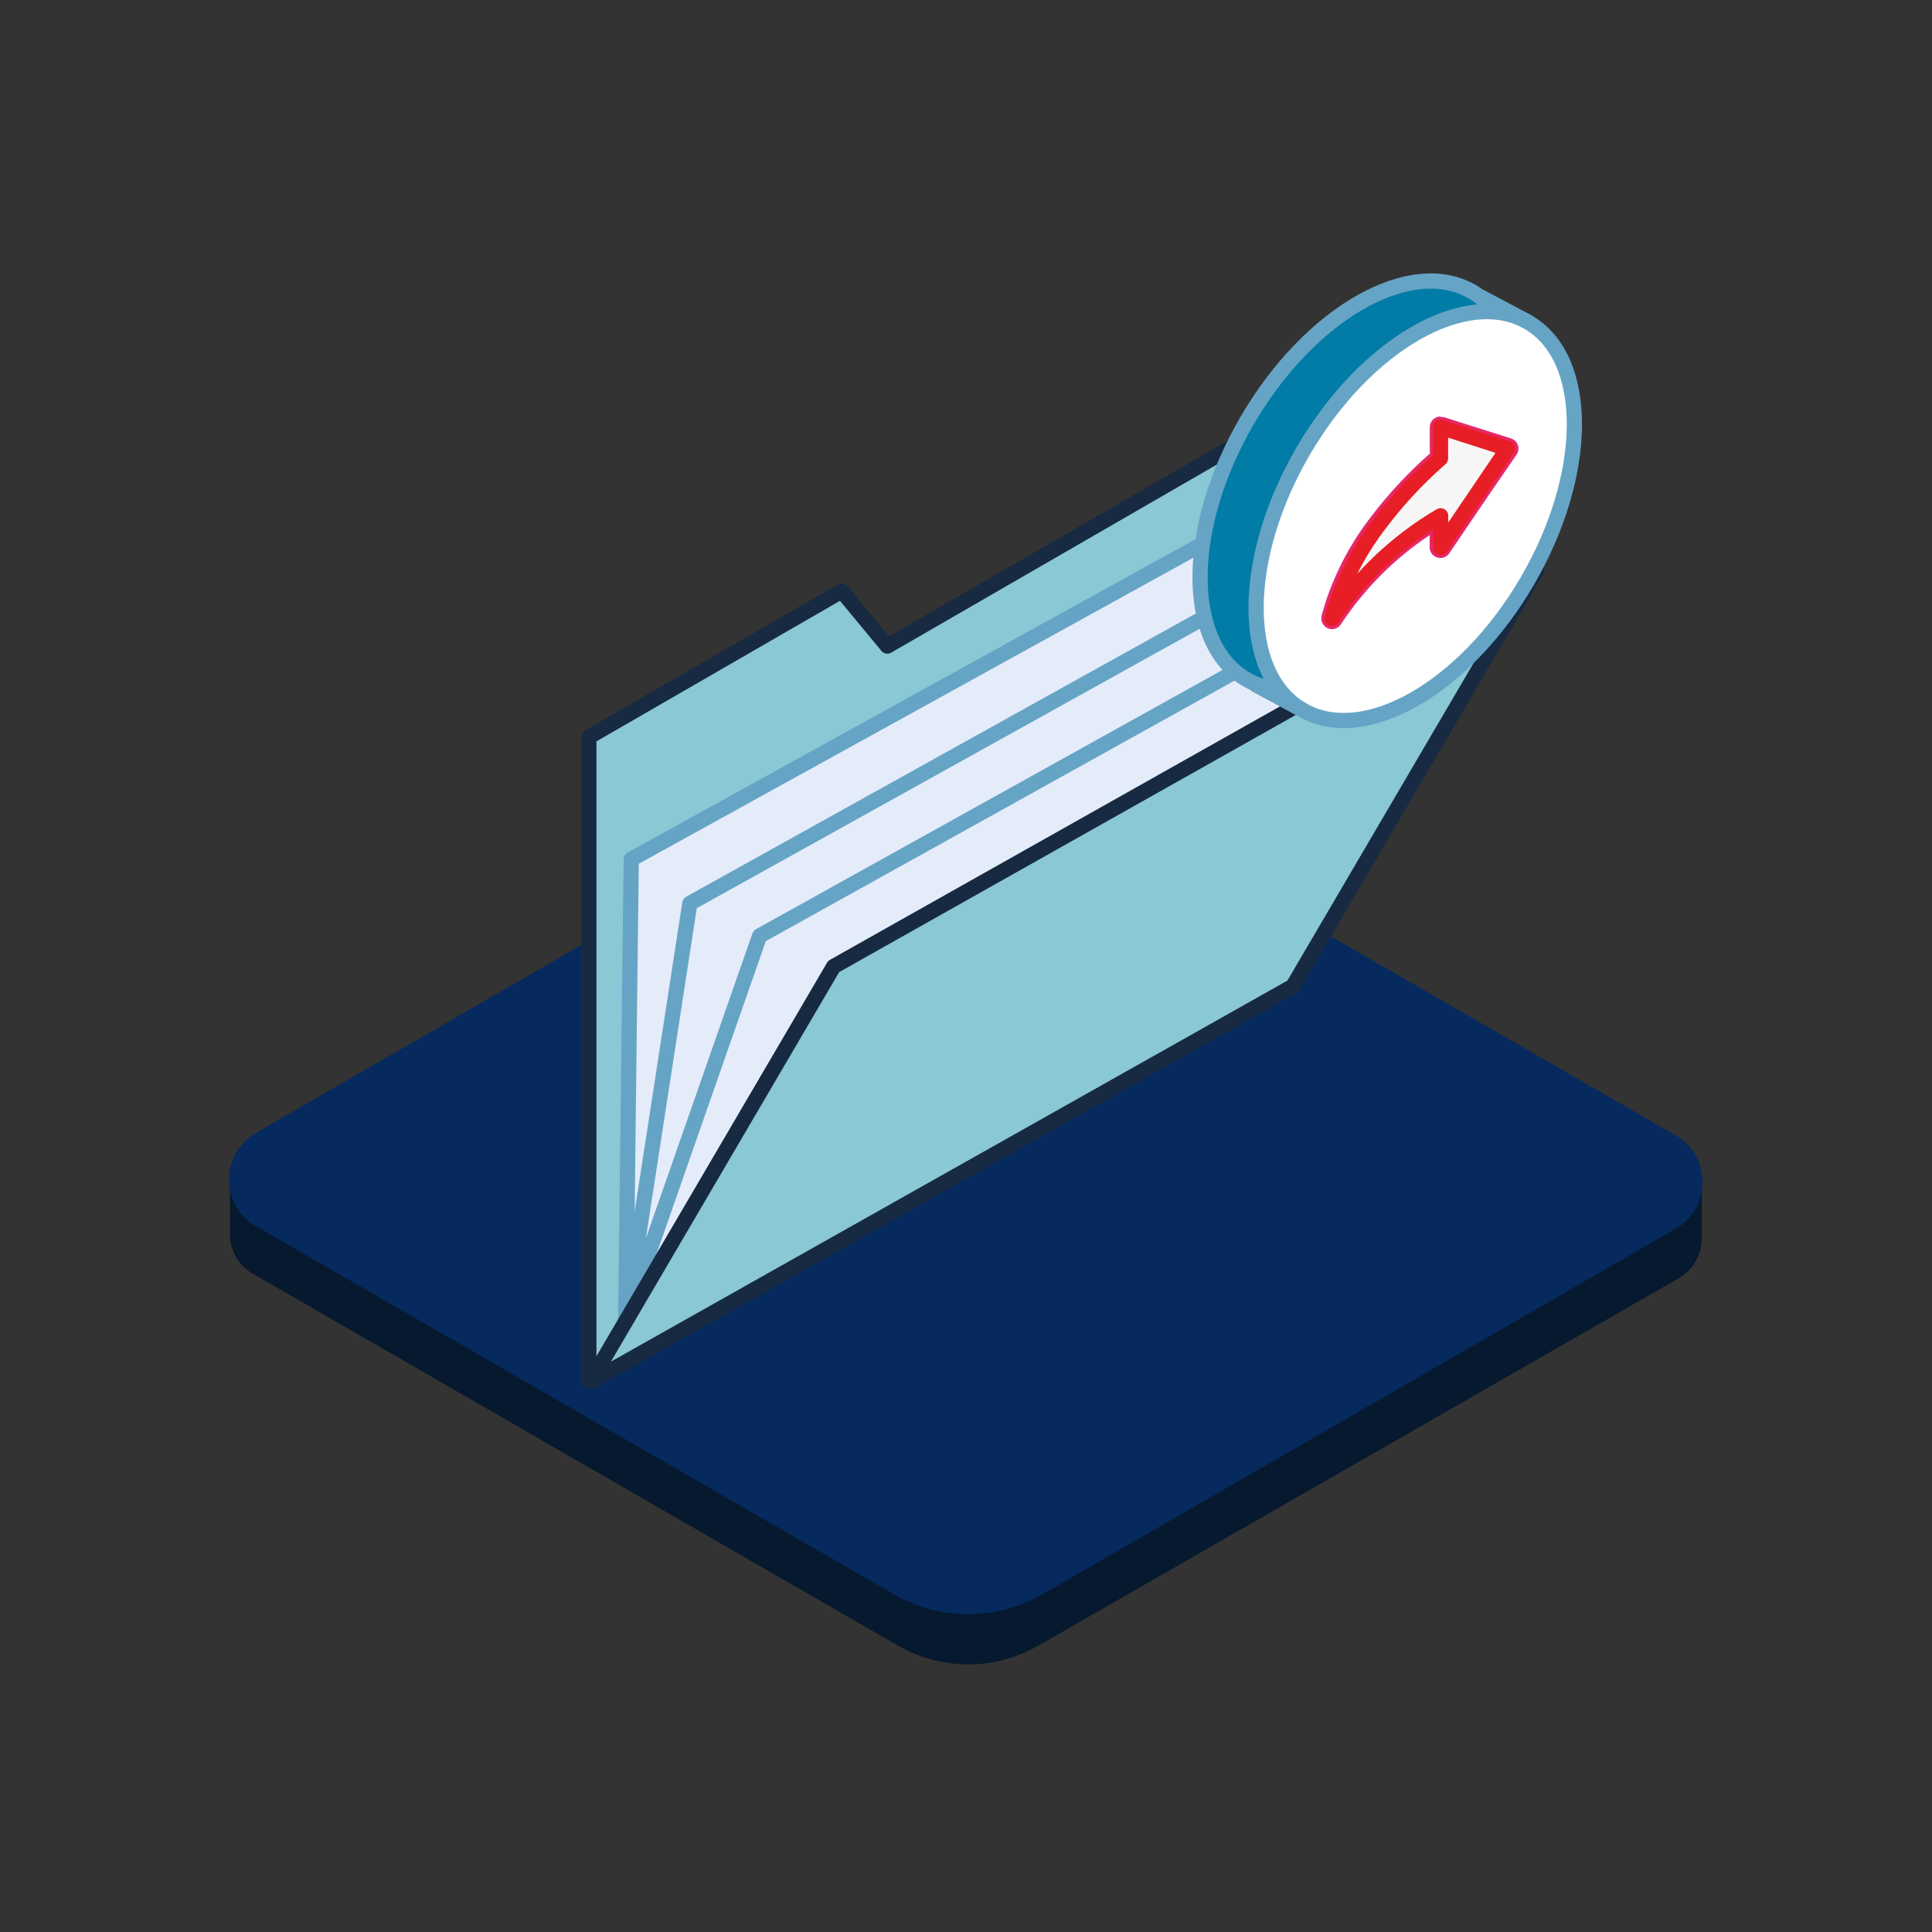 <?xml version="1.0" encoding="UTF-8"?><svg id="ICONS" xmlns="http://www.w3.org/2000/svg" viewBox="0 0 180 180"><rect x="0" y="0" width="180" height="180" fill="#333333" stroke="none"/><g><path d="M153.705,110.075l-57.37-32.68c-4.061-2.35-9.069-2.35-13.13,0L25.995,109.795l-4.56,.23v5.37h0c.14,1.373,.933,2.594,2.13,3.28l60.07,34.63c4.061,2.35,9.069,2.35,13.13,0l59.6-34.19c1.345-.755,2.179-2.177,2.18-3.72v-5.37l-4.84,.05Z" fill="#06192e"/><path d="M24.205,106.155l59-34.06c4.064-2.339,9.066-2.339,13.13,0l59.43,34.3c2.063,1.188,2.772,3.823,1.584,5.886-.379,.658-.926,1.205-1.584,1.584l-59,34.06c-4.064,2.339-9.066,2.339-13.13,0L24.205,113.635c-2.066-1.194-2.772-3.837-1.578-5.902,.379-.655,.923-1.199,1.578-1.578Z" fill="#06295e" stroke="#06295e" stroke-miterlimit="10" stroke-width="1.417"/></g><polygon points="82.67 60.194 120.42 38.394 120.42 90.524 54.86 128.504 54.86 68.664 78.42 55.064 82.67 60.194" fill="#89c8d4" stroke="#172a41" stroke-linecap="round" stroke-linejoin="round" stroke-width="1.417"/><polyline points="58.3 122.884 58.81 80.054 116.78 48.064 116.78 54.984 121.38 61.624 121.38 70.604" fill="#e5ecf9" stroke="#66a4c6" stroke-linecap="round" stroke-linejoin="round" stroke-width="1.417"/><polyline points="122.75 51.674 116.78 54.984 64.27 84.164 58.3 122.884" fill="none" stroke="#66a4c6" stroke-linecap="round" stroke-linejoin="round" stroke-width="1.417"/><polyline points="129.25 54.704 116.78 61.624 70.77 87.194 58.3 122.884" fill="none" stroke="#66a4c6" stroke-linecap="round" stroke-linejoin="round" stroke-width="1.417"/><polygon points="54.98 128.764 77.67 90.044 143.16 53.164 120.46 91.884 54.98 128.764" fill="#89c8d4" stroke="#172a41" stroke-linecap="round" stroke-linejoin="round" stroke-width="1.417"/><ellipse cx="126.633" cy="45.234" rx="20.9" ry="12.07" transform="translate(23.673 131.728) rotate(-59.69)" fill="#007ca6" stroke="#66a4c6" stroke-linecap="round" stroke-linejoin="round" stroke-width="1.417"/><ellipse cx="131.854" cy="48.082" rx="20.9" ry="12.07" transform="translate(23.801 137.646) rotate(-59.69)" fill="#fff" stroke="#66a4c6" stroke-linecap="round" stroke-linejoin="round" stroke-width="1.417"/><path d="M124.12,58.124c-.282-.007-.504-.241-.497-.523,.001-.04,.007-.079,.017-.117l.13-.46c.093-.327,.193-.66,.3-1,.912-2.712,2.264-5.256,4-7.53,1.654-2.182,3.523-4.192,5.58-6h0v-2.69c-.003-.158,.071-.308,.2-.4,.085-.067,.191-.102,.3-.1h.15l6.24,2c.151,.051,.269,.169,.32,.32,.054,.146,.036,.31-.05,.44l-6.25,9.21c-.095,.138-.252,.22-.42,.22-.046,.01-.094,.01-.14,0-.213-.062-.36-.258-.36-.48v-2c-3.676,2.303-6.811,5.373-9.19,9-.093,.076-.21,.115-.33,.11Z" fill="#f6f6f6"/><path d="M134.23,39.804l6.24,2-6.25,9.21v-2.96c-4.056,2.373-7.512,5.648-10.1,9.57,.14-.48,.26-1,.42-1.43,.925-2.664,2.276-5.159,4-7.39,1.617-2.148,3.446-4.128,5.46-5.91l.21-.19v-2.9m0-1c-.212-.001-.418,.066-.59,.19-.258,.189-.411,.49-.41,.81v2.46c-2.036,1.788-3.886,3.778-5.52,5.94-1.787,2.316-3.179,4.911-4.12,7.68-.11,.34-.21,.67-.3,1l-.13,.44c-.141,.473,.084,.979,.53,1.19,.133,.067,.281,.101,.43,.1,.335-.002,.646-.171,.83-.45,2.173-3.296,4.985-6.122,8.27-8.31v1.13c-.001,.552,.445,1.001,.998,1.002,.334,.001,.646-.165,.832-.442l3.63-5.35,2.64-3.84c.178-.261,.223-.591,.12-.89-.106-.298-.347-.528-.65-.62l-4.48-1.42-1.76-.56c-.099-.019-.201-.019-.3,0l-.02-.06Z" fill="#e62868"/><path d="M134.22,50.994v-2.94c-4.056,2.373-7.512,5.648-10.1,9.57,.14-.48,.26-1,.42-1.43,.925-2.664,2.276-5.159,4-7.39,1.617-2.148,3.446-4.128,5.46-5.91l.21-.19v-2.9l6.24,2-6.23,9.19Z" fill="none" stroke="#e71e25" stroke-linejoin="round" stroke-width="1.417"/><line x1="117.04" y1="63.824" x2="121.38" y2="66.164" fill="none" stroke="#66a4c6" stroke-linecap="round" stroke-linejoin="round" stroke-width="1.417"/><line x1="138.03" y1="27.704" x2="142.3" y2="29.974" fill="none" stroke="#66a4c6" stroke-linecap="round" stroke-linejoin="round" stroke-width="1.417"/></svg>